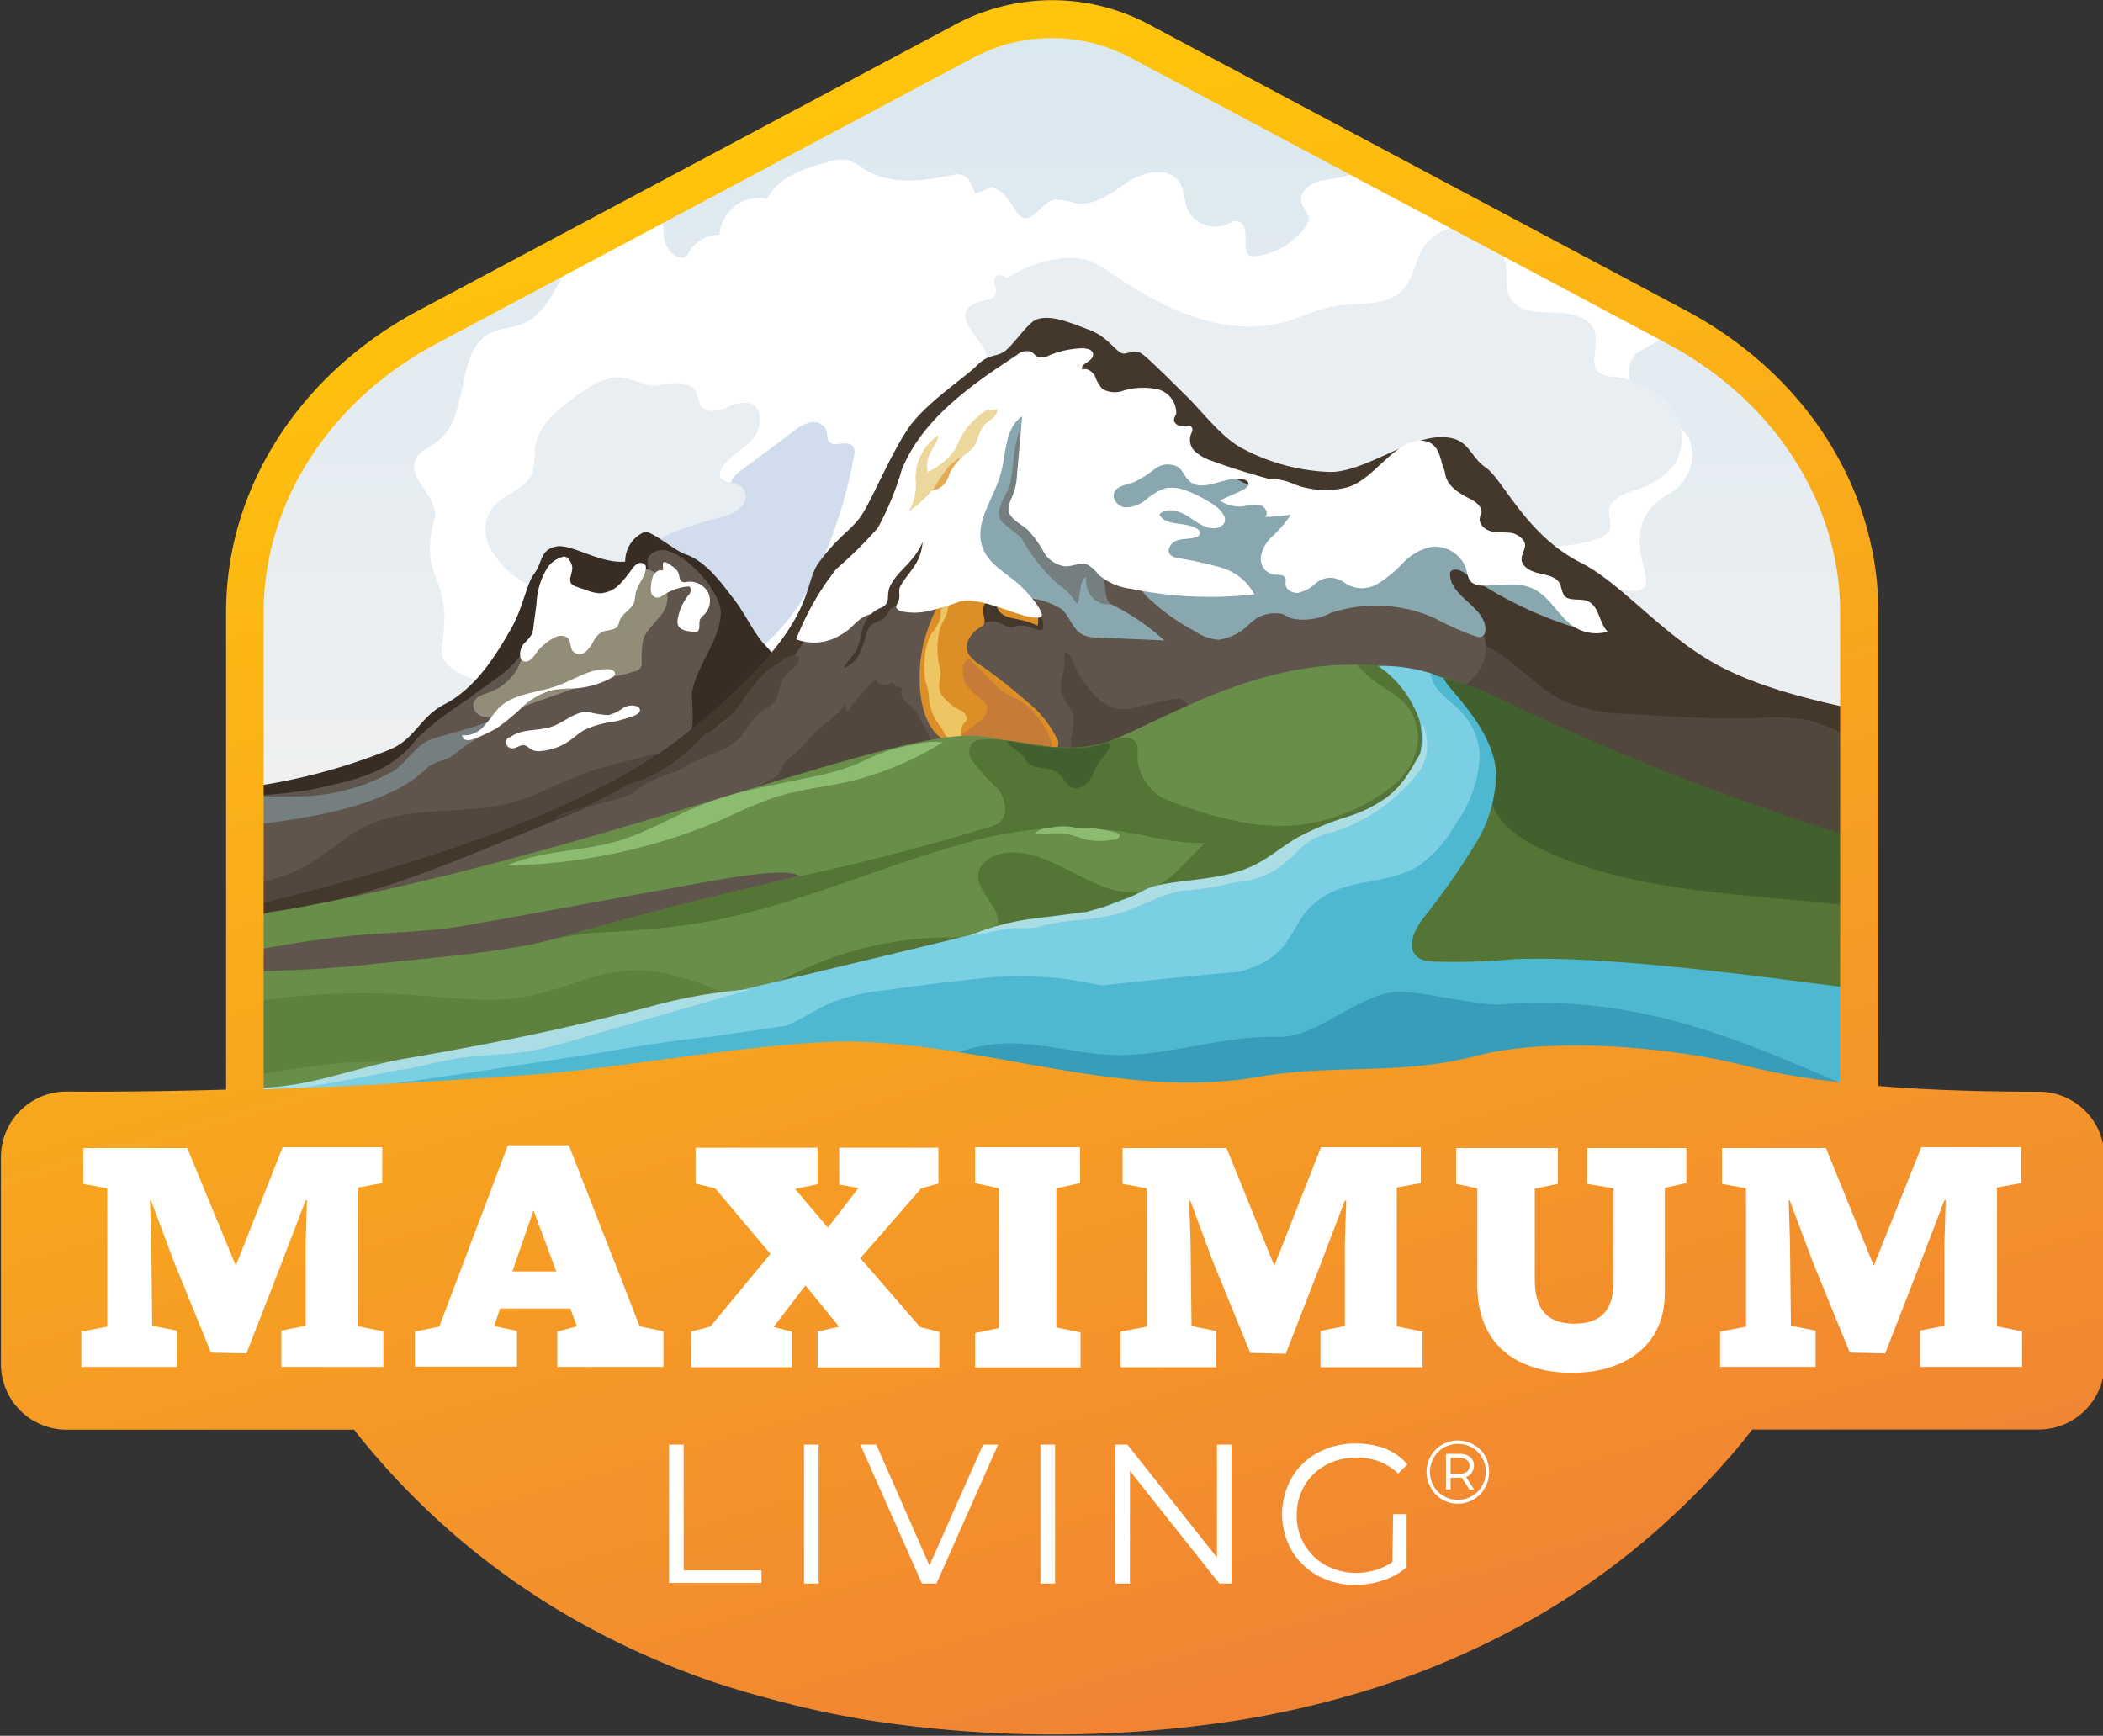 <svg id="Layer_1" data-name="Layer 1" xmlns="http://www.w3.org/2000/svg" viewBox="0 0 132.09 109.04"><rect x="0" y="0" width="132.09" height="109.04" fill="#333333" stroke="none"/><defs><linearGradient id="linear-gradient" x1="516.72" y1="19.44" x2="516.72" y2="137.97" gradientUnits="userSpaceOnUse"><stop offset="0" stop-color="#d4e5f0"/><stop offset=".57" stop-color="#f1f1f1"/></linearGradient><linearGradient id="linear-gradient-2" x1="496.58" y1="39.87" x2="533.92" y2="171.13" gradientUnits="userSpaceOnUse"><stop offset="0" stop-color="#ffc40b"/><stop offset="1" stop-color="#ec7040"/></linearGradient><style>.cls-2{fill:#fff}.cls-4{fill:#e8eef1}.cls-6{fill:#60554d}.cls-7{fill:#52473d}.cls-8{fill:#44382d}.cls-9{fill:#767f80}.cls-16{fill:#547535}.cls-19{fill:#aadde4}.cls-20{fill:#41602d}.cls-25{fill:#8bbc71}</style></defs><path d="M516.72 139.38c-22.93 0-35.8-9.82-42.55-18.07-.13-.15-.25-.31-.37-.47l-.1-.12-7.87-19.18V69.8c0-7.34 4.42-14.25 11.53-18l33.78-18a11.9 11.9 0 0111.16 0l33.78 18c7.11 3.8 11.53 10.71 11.53 18v30.45l-7.88 20.48-.08.1-.38.48c-6.76 8.25-19.62 18.07-42.55 18.07z" transform="translate(-450.65 -31.35)" fill="url(#linear-gradient)"/><path class="cls-2" d="M556.74 58.92c-.5-1-1.64-1.42-2.59-2a2.51 2.51 0 01-1.07-2.83c.22-.73 1.32-.94 1.86-1.49s.17-1.11-.24-1.61l-4.81-2.56a8.57 8.57 0 01-2.13-.37 1.71 1.71 0 00.48-.52l-11.87-6.33a5.14 5.14 0 01-.45.75c-.5.57-1.37.57-2.12.7s-1.61.71-1.41 1.43c.1.33.41.59.46.93s-.3.77-.62 1.05a4.38 4.38 0 01-2.85 1.39c-1.09-.05.2-2.44-1.33-2.2a1.94 1.94 0 01-2.81-.75c-.23-.56-.17-1.21-.5-1.71-.65-1-2.25-.69-3.27 0s-2.09 1.52-3.28 1.31a3.93 3.93 0 00-1.29-.22c-.58.11-.92.69-1.4 1-1.13.75-1-1.24-2.54-1.79l-1.05.42-.33-.73a.87.87 0 00-1-.47c-1.94.42-4 .68-5.67-.35a3.58 3.58 0 00-1.09-.58 2.57 2.57 0 00-1.13.13c-1.5.4-3.18.95-3.85 2.32a2.49 2.49 0 00-3 2.26 2.15 2.15 0 00-2 1.26c-.52.57-1.42-.31-1.49-1.08s0-1.75-.7-2.07h-.12l-4.19 2.24a4.8 4.8 0 00-.45.56c-1.13 1.7-1.66 4.09-3.62 4.76-.54.18-1.14.2-1.67.43-2.46 1.06-1.33 5.19-3.43 6.84-.46.37-1.08.6-1.38 1.11-.68 1.2 1.5 2.47 1.15 3.79-1.05 3.95 1.22 3.55.47 7.9-.39 2.28 3.6 2.22 5.53 3.57a9.4 9.4 0 006.68 1.27 39.5 39.5 0 006.7-1.88c7-2.29 14.4-3.39 21.72-4.49 6.19-.92 12.49-1.84 18.69-1 4.76.66 9.94 2.28 14.11 0l-1.26-.66c.38-.94 3 .38 3.43-.53.36-.68-1.78-3.93 1.44-5.74a2.75 2.75 0 001.29-3.46z" transform="translate(-450.65 -31.35)"/><path d="M497.06 61l3.44-2.56a2.59 2.59 0 011.06-.56.89.89 0 011 .5c.08.24 0 .53.18.72.33.37 1-.1 1.42.22.22.18.18.52.11.8a29.8 29.8 0 01-2.65 7.88 13.48 13.48 0 01-5.82 5.85 2.54 2.54 0 01-1.71.33c-1.08-.27-1.43-1.55-2-2.45a11.54 11.54 0 00-2.17-2 3.57 3.57 0 01-1.45-2.47c0-1.65 1.81-2.66 3.37-3.3s2.86-1.27 4.51-2c.31-.11 0-.37.71-.96z" transform="translate(-450.65 -31.35)" fill="#d1dcec"/><path class="cls-4" d="M492 55.56c.89-.22 2.11-.28 2.43.56a4.11 4.11 0 00.21.68c.28.48 1 .42 1.53.21a2.35 2.35 0 011.61-.32c.84.32.73 1.57.14 2.24S496.45 60 496 60.74a.71.71 0 00-.14.46c.09.53.95.4 1.38.73a.87.87 0 010 1.22 2.3 2.3 0 01-1.19.66 26.55 26.55 0 00-3 .94 3.82 3.82 0 00-2.19 2.11c-.14.4-.18.83-.36 1.22a1.07 1.07 0 01-1 .7c-.91-.09-1-1.64-1.93-1.76-.74-.09-1.13.84-1.77 1.22-.81.49-1.86 0-2.63-.56a5.38 5.38 0 01-1.75-1.93 2.4 2.4 0 01.14-2.48c.68-.89 2.09-1.15 2.51-2.18a5.91 5.91 0 00.17-1.52c.19-1.63 1.7-2.75 3.09-3.67a4.79 4.79 0 011.72-.82c1.11-.18 2.19.66 2.95.48zM513.9 48.82a7.89 7.89 0 013.18-1.2 4.27 4.27 0 011.85.07 6.33 6.33 0 011.63.9c3.16 2.15 7 4 10.73 3 1.06-.29 2.05-.8 3.13-1 1.49-.26 3.27.05 4.31-1 .72-.74.79-1.88 1.35-2.73a2.92 2.92 0 013-1.2 2.85 2.85 0 012.16 2.34c.09.7-.09 1.46.27 2.07.5.87 1.73.92 2.75.92s2.28.25 2.56 1.21-.44 2.1.34 2.61a1.9 1.9 0 00.75.2 5.4 5.4 0 013.6 1.78 3.19 3.19 0 01.31 3.75 4.9 4.9 0 01-2.52 1.61c-.7.24-1.55.6-1.6 1.32 0 .42.24.87 0 1.26a1.15 1.15 0 01-.74.49c-3.17 1-6.61.2-9.74-.89s-6.2-2.51-9.51-2.78c-4-.34-7.89 1-11.87 1.34-2.2.2-4.76-.09-6-1.87-1.61-2.35 0-5.89-1.66-8.17-.5-.68-1.29-1.59-.68-2.19s1.53-.26 1.69-.9c.06-.25-.08-.51-.1-.76s.27-.59.81-.18z" transform="translate(-450.65 -31.35)"/><path d="M465.83 88.82a255.93 255.93 0 0038.88-10.17c-1.13-.83-5.35-6.12-6-6.77s-1.27-2-1.94-2.86-1.73-2.41-3.07-2.85c-.68-.23-2.13-1.5-2.57-1.4a2 2 0 00-1.21 1.86c-1.64.14-3.4-1.17-4.38-.94s-.81 1-1.33 1.69-.68 2.12-1.49 3.52-2.1 3.64-4.15 4.69c-1.59.82-1.84 2.23-3.52 2.88a36.85 36.85 0 01-9.2 2.38z" transform="translate(-450.65 -31.35)" fill="#382d24"/><path class="cls-6" d="M465.83 81.36v7c7.55-1 15.1-4 22.17-6.84 5.91-2.36 6.36-2.5 6.1-6.57.24-1.77 1.88-3.46 1.82-5.24-.18-1.57-2.69-4.08-3.91-3.78s-.4 1.42-.58 1.69c-1.52 1.89-5.32 2.16-5.14-.58-1.29 0-1.43.74-1.86 2.74-.73 3.45-2.22 3.78-4.36 5.47a23.06 23.06 0 00-3.16 2.41c-1.69 2.23-3.75 2.65-6.68 3.28a30.11 30.11 0 01-4.4.42z" transform="translate(-450.65 -31.35)"/><path class="cls-7" d="M469.57 85.9a12 12 0 01-3.74 1.1v4.16c1.75-.47 3.45-1.1 5.2-1.59 3.75-1 7.67-1.35 11.51-2s7.74-1.68 10.87-4a2.39 2.39 0 00.69-.69c.25-.46 3.18-3.25 3-3.72-.87-1.88-6.48-.13-8.53.38s-3.85 1.71-5.88 2.25c-3 .78-6.29.14-9.05 1.45-1.48.76-2.64 1.92-4.07 2.66z" transform="translate(-450.65 -31.35)"/><path class="cls-8" d="M465.83 89.62c15.94.09 67.84.43 101.78.86V76c-3.1-.65-7-1.55-9.8-3.29-3.12-1.92-5.45-4.78-7.85-6-3.47-1.75-4.9-5.25-6-6s-1-2-3-1.89-4.68 2.18-6.75 2.18a12.66 12.66 0 01-5.53-1.48c-1.32-.7-2.47-2.27-3.5-3.28s-2.46-2.45-2.83-2.68-.63-.06-1.08 0-.93-1-2.16-1.47-2.46-1-3.36-.67c-.55.21-1.46 1.62-2 2s-1 .14-1.74.89-3.22 2.36-4.29 3.92-2.16 4.17-2.83 5.29-1.52 1.4-2.81 3.17c-1.15 1.58.18 3.89-8.39 10.77-6.83 5.49-19.93 9-27.83 10.94z" transform="translate(-450.65 -31.35)"/><path class="cls-9" d="M465.83 83.28c3.2-.45 6.45-.79 9.34-2.15a7.67 7.67 0 002.19-1.43c.67-.65 1.17-.43 1.88-1 1.88-1.57 2.88-1.2 3.86-3.26-1.18 1.37-2.53 1.47-5.27 2.32-1.05.32-1.6 1.49-2.53 2.06a12.49 12.49 0 01-5.37 1.54 35.81 35.81 0 01-4.1-.07z" transform="translate(-450.65 -31.35)"/><path d="M485.12 68.43v1.07a3 3 0 01-.56 1.72c-.28.39-.64.71-.9 1.11s-.32.64-.49 1a3.43 3.43 0 01-1.78 1.51c-.4.14-.9.28-1 .69s.26.77.66.85a2.32 2.32 0 001.21-.2l5.26-1.87a10.22 10.22 0 011.33-.41 9.35 9.35 0 001.81-.43.59.59 0 00.2-.15.54.54 0 00.1-.33 6.51 6.51 0 01.07-1.4c.24-.81 1.1-1.31 1.43-2.09a1.86 1.86 0 00-.92-2.31.65.65 0 00-.47-.07c-.24.07-.35.32-.48.53a3.4 3.4 0 01-2.09 1.13 2.59 2.59 0 01-1.48.09 2 2 0 01-.91-.71 3.92 3.92 0 00-.39-.5c-.16-.13-.33 0-.41.15a1.46 1.46 0 00-.19.62z" transform="translate(-450.65 -31.35)" fill="#928d79"/><path class="cls-2" d="M486.07 66.31a1.75 1.75 0 00-1 .65 4.59 4.59 0 00-.72 2.3l-.2 1.5a1.26 1.26 0 01-.12.48 4.44 4.44 0 01-.5.57 1.07 1.07 0 00-.2.79.54.54 0 00.09.22.41.41 0 00.51 0 1.45 1.45 0 00.37-.41 3.25 3.25 0 011.17-1 .76.76 0 01.82 0c.25.22.14.66.38.89a.6.6 0 00.76 0 2.23 2.23 0 00.49-.65 1.33 1.33 0 01.55-.6c.34-.15.85-.08 1-.41a1.31 1.31 0 00.09-.28c.16-.48.77-.72.93-1.2a4.17 4.17 0 00.08-.51c.1-.55.57-1 .64-1.55a.44.44 0 000-.2.37.37 0 00-.47-.16 1.06 1.06 0 00-.4.36 7.15 7.15 0 01-.82 1 1.85 1.85 0 01-1.17.52 2.62 2.62 0 01-.87-.2l-.59-.2a.87.87 0 01-.35-.2c-.22-.29.1-.7.05-1.07-.04-.23-.24-.64-.52-.64zM479.67 77.54a1.64 1.64 0 001.4-.6c.36-.39.63-.85 1-1.2.93-.83 2.31-.87 3.5-1.28s2.11-1.13 3.27-1.07c.21 0 .47.11.44.31a.38.38 0 01-.24.24 5.67 5.67 0 01-2.35.66 8.61 8.61 0 00-1.24.08 4.3 4.3 0 00-1.9 1 14 14 0 01-1.68 1.4 8.56 8.56 0 01-1.44.67.77.77 0 01-.55.07c-.15-.02-.22-.31-.21-.28zM482.69 77.67c.69-.56 1.73-.38 2.58-.66s1.49-1 2.35-.93a5.91 5.91 0 001.24.19 2.52 2.52 0 00.88-.41 1 1 0 01.93-.13.29.29 0 01.16.15c.08.2-.17.37-.37.44a9.21 9.21 0 01-1.24.36 6.19 6.19 0 00-1.87.53c-.34.19-.62.46-.94.68a3.69 3.69 0 01-1.81.64 1 1 0 01-.5-.06c-.2-.09-.34-.29-.56-.31s-.46.2-.7.2a.39.39 0 01-.4-.33c-.03-.18.1-.38.25-.36z" transform="translate(-450.65 -31.35)"/><path class="cls-7" d="M567.61 86.55v-8.36a10.87 10.87 0 00-3.37-1.6 12.7 12.7 0 00-3.26-.13c-2.65.08-5.29-.09-7.93-.26a11.22 11.22 0 01-4.12-.79 9.26 9.26 0 01-2-1.34c-.62-.51-1.22-1-1.88-1.52a6.83 6.83 0 00-1-.59 3.13 3.13 0 00-1.07-.35c-.37 0-.53.47-.66.74a5.76 5.76 0 00-.42 1.23 3.46 3.46 0 00.26 2.41 1.78 1.78 0 00.17.27 4.93 4.93 0 001.36 1.21c5.18 3.51 11.55 4.78 17.51 6.78 2.15.75 4.27 1.54 6.41 2.3z" transform="translate(-450.65 -31.35)"/><path class="cls-6" d="M514.29 68.55c.48.47.9.46 1.38.93.13.14.74 1 .42 1.47-.43 0-1.07-.48-1.67-.24s-1-.54-1.79-.27-1.67 1-1.58 1.89a2.2 2.2 0 00.53 1.08c.84 1 2 1.84 2.83 2.87a12 12 0 002 2.39 4.62 4.62 0 003.57.57 13.89 13.89 0 003.42-1.39l4.14-2.16a11.76 11.76 0 013.58-1.38 9.35 9.35 0 012.89.13c1.32.24 2.62.59 3.94.78a8.14 8.14 0 003.15-.08 4 4 0 002.51-1.76 2.59 2.59 0 00-.16-2.91 8.69 8.69 0 00-1.6-1.2 1.89 1.89 0 01-.94-1.64c.06-.39.32-.82.1-1.16a1 1 0 00-.71-.35 11.37 11.37 0 00-2.67-.14 40.89 40.89 0 00-4.13.69c-4.33.78-8.78.54-13.18.35-2-.09-5.14 0-6.87 1a6.53 6.53 0 01.84.53z" transform="translate(-450.65 -31.35)"/><path class="cls-7" d="M518.06 76.34a3 3 0 01-.11 1.22 1.21 1.21 0 00.27 1.15 1.28 1.28 0 001 .16 13.77 13.77 0 004.78-1.62 2.61 2.61 0 001.11-.88.78.78 0 000-.91c-.25-.28-.69-.22-1.05-.14l-2.09.46a3.45 3.45 0 01-1.06.11 2.61 2.61 0 01-1.46-.83 6.41 6.41 0 01-1.45-2.24.91.91 0 00-.22-.38.27.27 0 00-.17-.1c-.12 0-.1.06-.1.16 0 .4 0 .81-.1 1.2a4.39 4.39 0 00-.12.71 1.86 1.86 0 00.24.92c.1.17.21.33.32.49a1.25 1.25 0 01.21.52z" transform="translate(-450.65 -31.35)"/><path d="M513.69 59.62c-.49 1.85-3.7 4.78-1 7.8a5 5 0 002.51 1.5 4.59 4.59 0 012.16.72c.5.47.67 1.26 1.29 1.58a2.22 2.22 0 001 .18l4.13.18a14.18 14.18 0 00-3.14-2.17c-.58-.29-1.27-.69-1.23-1.33s1-1 1.65-.71a5 5 0 011.55 1.38A13.2 13.2 0 00525.7 71a3 3 0 001.5.54 3.4 3.4 0 001.94-1 2.25 2.25 0 012.05-.62c.19.07.36.19.54.27a3.66 3.66 0 002.51-.34 9.1 9.1 0 016.44.29 18.61 18.61 0 002.67 1.19.53.53 0 00.39 0 .47.47 0 00.21-.45c0-1.35-2.07-2-2.21-3.31a.49.49 0 010-.27c.17-.31.65-.14.94.07a24.49 24.49 0 007.41 3.55c.44.13.51.12.57-.33 0-.15-.23-.49-.3-.62-.4-.66-.94-.58-1.61-1-1.69-1-2.69-2.42-4.17-3.7a8.49 8.49 0 00-2-1.41 8 8 0 00-3.85-.3c-3 .25-6.24.31-8.8-1.26a23.62 23.62 0 00-4.5-2 26.77 26.77 0 01-3-1.72c-.45-.24-.84-.57-1.3-.79a5.78 5.78 0 00-2.33-.43l-3.71-.15a1.5 1.5 0 00-.73.11 8.37 8.37 0 00-.67 2.3z" transform="translate(-450.65 -31.35)" fill="#88a7af"/><path class="cls-9" d="M514.38 59.63c-.11.7-.13 1.42-.29 2.12s-.88 1.35-.64 2.16c.1.33 1.16 1 1.36 1.24a11 11 0 002.32 2.92 4.42 4.42 0 01.67.56c.16.18.28.38.43.57.31.41.12-1.62.69-1.57-.11-.25-.27 1.74 1.53 1.7-.43-.36-.33-1-.44-1.38a2.54 2.54 0 010-.78 6.12 6.12 0 00-.21-1.8 12 12 0 00-1.09-2.37l-1.37-2.54a11.48 11.48 0 00-.81-1.35 10.29 10.29 0 00-.74-.87 4.15 4.15 0 00-.45-.49c-.16-.13-.3.07-.38.19a3.8 3.8 0 00-.45 1.06 4.53 4.53 0 00-.13.63z" transform="translate(-450.65 -31.35)"/><path class="cls-2" d="M491.69 67.49a1.81 1.81 0 00-.14.6 1.33 1.33 0 000 .49.43.43 0 00.36.31.51.51 0 00.29-.08 3.5 3.5 0 011.58-.61.32.32 0 01.16 0 .26.26 0 01.1.3.91.91 0 01-.19.29 3.33 3.33 0 00-.63 1.44.83.83 0 000 .35c.11.35.57.43.94.45a.59.59 0 00.27 0c.25-.14.08-.53.2-.79a1.1 1.1 0 01.25-.28 1.22 1.22 0 00.24-1.4 1.29 1.29 0 00-1.29-.66.61.61 0 01-.33 0c-.15-.07-.17-.27-.2-.43-.06-.32-.35-.5-.62-.68-.69-.47-.21.47-.46.39s-.48.22-.53.31z" transform="translate(-450.65 -31.35)"/><path class="cls-6" d="M467.44 88.64c5.23-.51 10.18-2.52 15-4.5l6.87-2.8c1.21-.5 2.43-1 3.61-1.58 1.86-.93 1.57-1.84 3.2-3.12a19.15 19.15 0 002.7-2.28 22.76 22.76 0 001.79-1.89c.73-1.21 2.26-3 3.68-3.27.94-.22 3.81-1.77 4.88-.07a7.19 7.19 0 011 2.45c-.06.51.33 6 0 6.4-2 2.56-1.95 1-4.39 2.09-.52.23-4.81 1.09-5.21 1.49a2.82 2.82 0 01-1.56.6c-9.78 1.72-18.68 7.81-28.6 7.58-1.29-.03-2.78-.26-2.97-1.1z" transform="translate(-450.65 -31.35)"/><path class="cls-7" d="M499.17 80.27a1.27 1.27 0 00.47-.42 2.48 2.48 0 00.17-.37c.21-.43.68-.67 1-1s.64-.74 1-1.08c.63-.64 1.54-1.06 1.92-1.88l.13.55a19.74 19.74 0 011.69-2 .4.4 0 00.16-.32.43.43 0 00.28.59 1.06 1.06 0 00.73-.13.69.69 0 00.61.33.76.76 0 00.12.83 3.22 3.22 0 00.41.32 2.57 2.57 0 01.6.85l.67 1.3a.35.35 0 01.05.2.29.29 0 01-.13.16 10 10 0 01-4.36 1.44 35.16 35.16 0 00-6.26 1.94A5.12 5.12 0 01497 82a14.81 14.81 0 01-1.88-.21 1.23 1.23 0 00-.47 0 .69.69 0 00.32 0 4 4 0 00.48-.09c.32-.06.63-.14.94-.23a11.12 11.12 0 001.79-.71 9 9 0 00.99-.49z" transform="translate(-450.65 -31.35)"/><path class="cls-8" d="M506.16 69.25c-.12.32-.5.44-.77.65a2.08 2.08 0 00-.61 1.15 4.22 4.22 0 01-.4 1.26 11.85 11.85 0 00-.75 1 1.63 1.63 0 001-.89 8.2 8.2 0 00.45-1.29 1.19 1.19 0 01.24-.46c.23-.25.62-.27.86-.5s.26-.44.46-.59a1.06 1.06 0 00.21-.16c.07-.08.39-.32.4-.43s-.06-.56 0-.81c0 0-.21.12-.22.09s-.26-.08-.36-.06a1.13 1.13 0 00-.28.12c-.16.1-.16.28-.15.46a1.2 1.2 0 01-.08.46z" transform="translate(-450.65 -31.35)"/><path d="M512.33 70.69c-.7.38-1.23 1.15-.81 1.8a2.48 2.48 0 00.74.66 30.61 30.61 0 012.84 2.23 6.81 6.81 0 012 2.5.42.42 0 010 .31c0 .09-.17.12-.27.15-2.37.58-3.24-.64-5.46-.3-2.84.44-3.33-3.51-2.74-6.14.31-1.38 2.06-6.76 5.4-3.42a10.66 10.66 0 001.34.82 1.28 1.28 0 01.44 1.36c-1.37-.71-2.43-.14-2.67-1.64-1.42.2-.26 1.37-.81 1.67z" transform="translate(-450.65 -31.35)" fill="#dc8e27"/><path d="M509.74 69.72c0 .19 0 .39-.07.59a3.51 3.51 0 01-.55.9 3.83 3.83 0 00-.39 1.71 3.47 3.47 0 000 .91c0 .3.16.58.21.88s.05.45.08.68a3.17 3.17 0 00.6 1.47c.08.12.18.23.25.36s.1.22.17.32a1.38 1.38 0 001.09.44.14.14 0 000-.18c0-.06-.08-.11-.11-.17a.44.44 0 010-.23.9.9 0 01.12-.54c.07-.11.19-.18.24-.31s-.14-.42-.34-.55a3.09 3.09 0 01-1.25-1 1.24 1.24 0 01-.15-.68c0-.2.08-.39.09-.59a2.59 2.59 0 00-.1-.62 5.14 5.14 0 010-2 2 2 0 01.14-.48c.07-.17.18-.33.26-.5a3 3 0 00.21-.84c0-.05 0-.25-.1-.2s-.13.17-.19.24a.88.88 0 00-.21.39z" transform="translate(-450.65 -31.35)" fill="#edc562"/><path d="M511.27 74.24c.39.72 1.38 1.15 1.39 1.56 0 1.09-2 1.42-2 2.52l1.47.05h.66c.22 0 .6.15.9.22a5 5 0 002.56-.07.6.6 0 00.46-.33.64.64 0 00-.1-.44 5.31 5.31 0 00-1.87-2.38c-.28-.16-.6-.28-.89-.45a4.71 4.71 0 01-.91-.76l-1-1-.25-.24c-.06-.06-.15-.2-.24-.16a1 1 0 00-.31.43 2 2 0 00.13 1.05z" transform="translate(-450.65 -31.35)" fill="#c67b38"/><path d="M541.52 106.58c6.38 0 15-.17 23.84-.49l2.25-5.84V84.64c-1.16-.33-2.35-.65-3.59-.94-7.6-1.82-22-10.63-28.42-10.6-8 0-14.25 5.27-17.45 5.38s-4.11-.91-6.71-.91c-6.07 0-26 8.39-45.61 11.39v12.58l2.11 5.14c29.6.02 63.46-.1 73.58-.1z" transform="translate(-450.65 -31.35)" fill="#688e4a"/><path class="cls-16" d="M483.75 90.76c2.31-1.85 5.45-2.29 8.4-2.75a147.4 147.4 0 0020.58-4.69 1.94 1.94 0 00.66-.28c.64-.49.42-1.52-.08-2.15a11.79 11.79 0 01-1.61-1.79.93.93 0 010-1.07 1 1 0 01.62-.22c1.55-.14 3.73.5 5.28.5a8.79 8.79 0 003.05-.5c.56-.22 1.46-.26 1.46.67a3.12 3.12 0 001.57 3 24.13 24.13 0 006.57 1.77c-1.82 1.41-5 1.17-7.25.69a24 24 0 00-5.85-.59 25.86 25.86 0 00-6 1c-5.71 1.6-11.16 4.16-17 5.05-1.66.26-3.34.37-5 .49a20.9 20.9 0 00-5.4.87z" transform="translate(-450.65 -31.35)"/><path class="cls-16" d="M567.61 84.19c-10.82-3-15.71-5.63-23-9a20.57 20.57 0 00-8.76-2.11c1.63 1.86 3 1.72 3.66 3.49s-.34 3.54-2 4.61a11.5 11.5 0 01-6.74 2.06 8.66 8.66 0 00-2.74.08c-2.17.62-3.17 3.29-5.32 3.93-3 .89-5.73-2.62-8.83-2.33-.82.08-1.71.56-1.78 1.36-.12 1.22 1.7 2.26 1.12 3.35-.34.65-1.27.67-2 .63a22 22 0 00-14.44 4.62c2.61.85 5.39-.32 7.91-1.39 8.19-3.5 17.14-6.21 26-4.9 1.38.2 3 .69 3.42 2 .39 1.14-.12 2.81 1 3.3.36.16 1.3 1.43 1.69 1.39 10.36-1.25 20.58-.1 30.84 1.19z" transform="translate(-450.65 -31.35)"/><path d="M465.83 99.11a49.82 49.82 0 016.51-1 73.48 73.48 0 019.5.25 104.9 104.9 0 0022.88-1.26c.64-.1 1.48-.56 1.19-1.13a1 1 0 00-.46-.37c-1.62-.78-3.54-.53-5.33-.77-3.38-.45-6.42-2.67-9.83-2.52-2.24.09-4.29 1.2-6.49 1.62-2.38.46-4.84.09-7.26-.08a44.69 44.69 0 00-10.71.55z" transform="translate(-450.65 -31.35)" fill="#5f813f"/><path d="M537.58 104.76c4.88-1.05 9.69-2.82 14.68-2.69 1.21 0 2.77 0 3.14-1.19a2.13 2.13 0 00-.59-1.95c-1.68-2-4.6-2.53-7.22-2.35s-5.22.9-7.84.76a6.11 6.11 0 01-3.08-.87 4.27 4.27 0 01-.61-6.3 13.93 13.93 0 013.35-2 10 10 0 005-7.67 5.07 5.07 0 00-.19-2.12 5.91 5.91 0 00-1.4-2.1 24.71 24.71 0 01-2.16-2.59 10.46 10.46 0 00-3.45-.51 6.89 6.89 0 012.58 3.36 4.59 4.59 0 01-.09 2.67 6.53 6.53 0 01-1.1 1.67c-1 1.29-2.64 1.48-4.15 2.17-1.76.8-3.17 2.38-4.93 3.18-1.5.68-3.25.33-4.89.57a29.67 29.67 0 00-4.92 1.66c-2.47.81-5.13.9-7.66 1.52-28.41 6.92-39.72 9.2-46.26 10.08v1.52A42.65 42.65 0 01472 103a11.84 11.84 0 005.45 2.36c7.57 1.59 15.4.65 23.14.5 12.41-.26 24.91 1.51 36.99-1.1z" transform="translate(-450.65 -31.35)" fill="#7acfe3"/><path class="cls-19" d="M479.42 97.83c1.44-.22 2.92-.2 4.37-.43a27.78 27.78 0 003-.73l11-3.17a31.41 31.41 0 00-6.5 1.14l-2.73.68c-4 1-8.39 1.83-12.4 2.52-3.09.53-5.46 1.61-8.6 1.82-.41 0-1 .16-1.65.28v.29c1.19-.12 2.46-.25 3.13-.4 1.41-.31 1.92-.36 3.51-.65 1.32-.24 2.44-.5 3.77-.71.99-.18 2.03-.47 3.1-.64z" transform="translate(-450.65 -31.35)"/><path class="cls-20" d="M567.61 84.11l-1.2-.35a159.08 159.08 0 01-21.63-8.56 15.35 15.35 0 00-4.22-1.38c.7.55.65.89 1.34 1.57a12.69 12.69 0 011.54 1.48 4.12 4.12 0 01.85 2.12 23.51 23.51 0 000 2.52c.3 1.53 1.79 2.53 3.23 3.21 6.16 2.89 13.24 2.72 20.06 3.63z" transform="translate(-450.65 -31.35)"/><path class="cls-6" d="M465.92 91.14h-.09v1.26c2.64-.07 5.31-.16 8.07-.47 3.34-.38 8.59-.73 11.81-1.67 4.54-1.33 10.3-2.79 15.14-3.87-.59-.57-4.53.12-5.35.27-5.14.92-10.47 1.93-15.61 2.83-2.36.42-4.77.41-7.15.64s-4.55.64-6.82 1.01z" transform="translate(-450.65 -31.35)"/><path class="cls-2" d="M550.33 69.1c-.48-.18-1.16.05-1.46-.37a3.63 3.63 0 01-.21-.66c-.21-.47-.81-.59-1.32-.7s-1.12-.4-1.12-.91c0-.3.23-.58.22-.89s-.46-.68-.87-.74-.84 0-1.25-.1-.8-.45-.72-.85c0-.12.09-.23.11-.35 0-.39-.38-.67-.74-.85-.66-.33-1.37-.77-1.53-1.47a2.21 2.21 0 00-.14-.52c-.17-.32-.19-1.49-1.19-1.64-1.8-.26-3.14 2.51-4.91 2.93a5.48 5.48 0 01-3.23-.2 4.22 4.22 0 00-1-.31 1.12 1.12 0 00-.48 0c-1.26-.34-2.5-.72-3.73-1.17a2.89 2.89 0 01-1-.55 1 1 0 01-.33-1.06c.06-.15.16-.31.1-.45-.14-.32-.72 0-1-.25s-.08-.43 0-.65a1.54 1.54 0 00-1.19-1.54 4.4 4.4 0 00-2.13.09 1.55 1.55 0 01-1.32-.11 2.5 2.5 0 01-.47-.81c-.16-.28-.49-.53-.78-.4-.21-.33.58-.48.66-.87s-.4-.48-.74-.47a5.87 5.87 0 00-2 .44 1 1 0 01-.71.11c-.18-.08-.28-.26-.45-.34a.94.94 0 00-.89.22c-2.9 1.9-5.91 4-7.22 7.19a17.93 17.93 0 01-1.51 3.67 26.3 26.3 0 01-2.6 2.57 17.05 17.05 0 00-2.52 4.42 3.13 3.13 0 002.78-.27c.83-.42 1-1.08 1.93-1.32a1.63 1.63 0 01.65-.4.65.65 0 00.4-.59 3.43 3.43 0 01.06-.56 1.73 1.73 0 01.18-.39c.47-.83 1.46-1.4 1.94-2.59a3.08 3.08 0 01-.63 1.68c-.27.4-.46.58-.75 1.07-.19.31 0 .57-.12.93a1.88 1.88 0 00-.16.39c0 .16.2.27.37.3a4 4 0 001.55 0 17.64 17.64 0 002.08-.62c1.17-.34 3.37.82 4.57 1 .2 0 .43.06.56-.08s-.35-1-1.42-2c-.87-.77-1.93-1.28-2.3-2.36-.53-1.54.75-3.06 1.17-4.64.34-1.25.24-2.82 1.33-3.55l-.32 3.65a4.25 4.25 0 01-.2 1.12c-.14.41-.42.82-.31 1.24s.74.75 1.17 1.1a6.66 6.66 0 011 1.38 1.83 1.83 0 001.38.93c.46 0 .93-.27 1.36-.12a2.31 2.31 0 01.72.64 3.77 3.77 0 002 .88 24.83 24.83 0 007.79.36 3.46 3.46 0 00-2.11-1.69 25 25 0 00-2.73-.6.82.82 0 01-.45-.21c-.26-.29.05-.76.43-.89s.8-.07 1.17-.2c.14 0 .29-.16.28-.3a.34.34 0 00-.17-.22c-.73-.49-2-.14-2.39-.91.46-.5 1.31-.21 1.88.17s1.22.87 1.87.63a.63.63 0 00.32-.26c.18-.34-.14-.72-.45-1a7.93 7.93 0 00-1.83-1 2.46 2.46 0 00-1.41-.19 3.57 3.57 0 00-1.2.7 2.05 2.05 0 01-1.28.5c-.47 0-.91-.52-.73-.94s.79-.48 1.24-.64a7 7 0 001.29-.82 1.35 1.35 0 011.45-.15c.32.22.45.65.75.91.89.78 2.31-.44 3.45-.09a.39.39 0 01.21.14c.13.2-.13.42-.35.52l-1.42.64a2.29 2.29 0 001.55.36 2.34 2.34 0 011-.07c.32.1.54.53.3.74a9.85 9.85 0 001.62-.14 8.22 8.22 0 01-1.11 1.32 2.2 2.2 0 00-.77 1.32 1 1 0 00.82 1.13c.28 0 .69 0 .73.26a1 1 0 010 .24c-.07.39.4.69.8.64a2.5 2.5 0 001.05-.56 1.45 1.45 0 011.1-.38 1.88 1.88 0 01.84.37 1.93 1.93 0 002 0 7.92 7.92 0 001.59-1.31 3.42 3.42 0 011.76-1 2.07 2.07 0 012.17 1.29c.12.37.14.83.48 1a1.16 1.16 0 00.58.14c1.06 0 2.19-.26 3.15.18 1.13.51 1.64 1.85 2.71 2.47a2.57 2.57 0 002 .24c-.55-.53-.52-1.64-1.3-1.93z" transform="translate(-450.65 -31.35)"/><path d="M510.9 60.24a3.74 3.74 0 00-.62.87c0 .12-.08.24-.13.36a1.26 1.26 0 01-1.12.71.26.26 0 010-.32 1.16 1.16 0 01.26-.23c.4-.34.52-.91.92-1.25.13-.11.28-.2.42-.3a3.08 3.08 0 00.68-.62 5.63 5.63 0 00.53-.75 1.64 1.64 0 00.14-.22.59.59 0 00.12-.2c-.13.27-.25.54-.39.8a8.9 8.9 0 01-.49.76c-.1.15-.22.27-.32.39z" transform="translate(-450.65 -31.35)" fill="#e4ab56"/><path d="M510.6 59.63a4.33 4.33 0 01-1.67 1.37c-.28-1.07.6-1.62.66-2.31a3.22 3.22 0 00-1.43 2.82 3.19 3.19 0 01-.45 2 8.71 8.71 0 001.62-1.51 11.39 11.39 0 01.91-1.35c.51-.51 1.3-.76 1.66-1.38.22-.38.25-.86.54-1.18s.51-.37.7-.61c.05-.07.2-.3.12-.38s-.23 0-.29 0a.9.9 0 00-.23 0 1.2 1.2 0 00-.61.38 4.4 4.4 0 00-.82.85c-.31.41-.46.87-.71 1.3z" transform="translate(-450.65 -31.35)" fill="#ecd89c"/><path d="M545.65 91.61a40.17 40.17 0 01-5.3.13c-1.4-.24-1.23-1.53-.25-2.78a43.19 43.19 0 003.09-4.39 8.55 8.55 0 001.43-4.73c-.16-2-1.58-3.77-2.93-5.33a5.14 5.14 0 01-.4-.59c-.16 0-.37-.13-.77-.24a1.12 1.12 0 00.1.41 2.23 2.23 0 00.46.71c.41.45.9.81 1.32 1.24a4.28 4.28 0 011.19 2.74 7.76 7.76 0 01-1.52 4.34 7.74 7.74 0 01-2.32 2.63c-1.72 1.07-4 .82-5.75 1.79a4.86 4.86 0 00-1.7 1.61 17.17 17.17 0 01-1 1.61 4.58 4.58 0 01-1.69 1.24 8.45 8.45 0 01-1.06.39c-2.84.25-5.77.54-8.73.87a22.56 22.56 0 00-6.85-.52q-3.39.34-6.76.82a12.84 12.84 0 00-3.36.78c-1 .42-1.89 1.09-2.9 1.47h-.08l-4.65.68c-2.33.22-4.64.61-6.94 1l-6 .92c-4.05.63-8 1.17-11.76 1.64h-.15c-.22 0-.66-.06-.84.12l-3.74.44v.86l2.34 5.69c29.9-.11 69-.68 97.21-1.2l2.23-5.78v-6.67c-6.98-.91-16.19-2.16-21.92-1.9z" transform="translate(-450.65 -31.35)" fill="#4eb8d1"/><path d="M498.53 99.15a46.12 46.12 0 014.83-.73 46.3 46.3 0 005-.3c1.57-.29 3.05-1 4.63-1.16 2.49-.31 5 .56 7.48.66 3.5.13 6.92-1.24 10.42-1.13 2.47.08 4.9-2.58 7.35-2.82 1.4-.15 5.31.89 6.71.78 9.76-.76 16.82 3.19 23 5.61.45.17-9.57-.14-10 .16-4.26 3.5-16.12-.26-21.46 1.27-1.94.56-3.81 1.36-5.78 1.8a31 31 0 01-8 .4 58 58 0 01-8.63-.86c-2.79-.55-5.5-1.47-8.32-1.82a50.43 50.43 0 00-10.05.2 131 131 0 01-16.22.19 6.15 6.15 0 01-2.21-.42c-.59-.26.05-.67.39-.79a2.2 2.2 0 01.92-.07q.64.06 1.29.09c.86.06 1.72.1 2.59.12h5.15c1.72 0 3.42-.18 5.13-.36s3.42-.4 5.12-.69z" transform="translate(-450.65 -31.35)" fill="#379db9"/><path class="cls-20" d="M514.64 78.59a1.8 1.8 0 01.29.26c.09.11.14.24.22.35.4.52 1.28.28 1.83.64s.6.87 1.09 1a1 1 0 001-.46c.22-.31.33-.67.52-1s.47-.61.68-.93c.07-.11.13-.25.06-.35s-.31-.08-.48 0a4.6 4.6 0 01-1.57.24 16.57 16.57 0 01-2.23-.1c-.38 0-.75-.1-1.12-.16l-.55-.11-.27-.06h-.18c-.05 0 .14.26.23.33z" transform="translate(-450.65 -31.35)"/><path class="cls-25" d="M518 83.83c.3.07.59.2.89.27a4.63 4.63 0 001.66 0 .57.57 0 00.32-.09.21.21 0 00.07-.29 6.73 6.73 0 00-2.29-.34c-.36 0-.72-.11-1.08-.12a4.74 4.74 0 00-1 .09 2.9 2.9 0 00-.6.12.85.85 0 00-.29.24 4.52 4.52 0 00.9 0 6.76 6.76 0 01.9 0 2.72 2.72 0 01.52.12zM494.91 81.83c-1.86.72-3.57 1.8-5.49 2.36-2.27.66-4.76.58-6.92 1.53a35.81 35.81 0 0013.76-3 30.74 30.74 0 012.9-1.23c1.51-.5 3.1-.69 4.65-1a20.38 20.38 0 006.11-2.54 1.05 1.05 0 01-.4 0h-.43l-.83.13c-.56.1-1.11.22-1.66.37a14.57 14.57 0 00-2 .84 15.22 15.22 0 01-2.94.86c-1.06.24-2.13.43-3.19.67a23.58 23.58 0 00-3.56 1.01z" transform="translate(-450.65 -31.35)"/><path class="cls-19" d="M537.82 81.39a8.47 8.47 0 01-2.59 1.28 17.62 17.62 0 00-3.15 1.33c-.9.53-1.69 1.22-2.62 1.68-1.75.88-3.8.86-5.74 1.21-1.7.3-1.14.77-4.86 1.75l-3.09.39a15.4 15.4 0 00-4.24 1.1c1.07-.15 1.49-.28 2.16-.41s1.6 0 2.15-.13c1.6-.51 3.36-.37 5-.83 1.36-.38 2.58-1.17 4-1.45a17.86 17.86 0 002.75-.39c.37-.14 1.2-.18 1.58-.29a5.23 5.23 0 001.88-.83 9.61 9.61 0 001.06-.94 4.23 4.23 0 012.25-1.23 11.13 11.13 0 005.43-3.82 2.76 2.76 0 00.47-2 3 3 0 00-.35-1.19 3.93 3.93 0 01.06 1.82 2.52 2.52 0 01-.33.6 10.93 10.93 0 01-.72 1.18 5.81 5.81 0 01-1.1 1.17z" transform="translate(-450.65 -31.35)"/><path class="cls-7" d="M500.14 72.84a1.76 1.76 0 00-.8.29c-1.53.91-2.12 2.92-3.61 3.88-.25.16-.51.29-.75.45a5.13 5.13 0 00-.6.54 9.88 9.88 0 01-3 2.17c-.47.2-1 .34-1.43.54a29.93 29.93 0 01-2.88 1.46 3.62 3.62 0 00-1.63.65 26.46 26.46 0 013.22-1.08 6.59 6.59 0 001.58-.49c.47-.24.85-.62 1.32-.86a15.63 15.63 0 011.49-.55c.4-.17.76-.41 1.15-.61 1-.5 2.17-.73 2.93-1.55.46-.49.72-1.17 1.27-1.57a5.17 5.17 0 00.78-.54c.44-.47.37-1.25.79-1.75s.92-.65.86-1.15a.65.65 0 00-.7-.07 1.9 1.9 0 00-.58.45" transform="translate(-450.65 -31.35)"/><path d="M578.63 99.93c-2.69 0-6.36-.06-10-.36V69.8c0-7.75-4.58-14.94-12.06-18.93l-33.78-18a12.88 12.88 0 00-12.1 0l-33.78 18c-7.48 4-12.06 11.18-12.06 18.93v30c-4.27.12-7.65.14-10 .12a4.12 4.12 0 00-4.14 4.12v13a4.12 4.12 0 004.12 4.12h18.06c.19.24.37.48.57.72.46.56.94 1.12 1.45 1.69a47.66 47.66 0 0011.86 9.54c.82.46 1.68.92 2.56 1.35a51.46 51.46 0 005.66 2.39c1.27.44 2.6.84 4 1.21a59.39 59.39 0 006 1.32 75.71 75.71 0 0023.66 0 59.84 59.84 0 006.84-1.54c1.07-.3 2.11-.64 3.12-1a51.46 51.46 0 005.66-2.39c.88-.43 1.74-.89 2.56-1.35a47.73 47.73 0 006.64-4.56c.66-.54 1.29-1.09 1.89-1.64 1.21-1.1 2.32-2.22 3.33-3.34.51-.57 1-1.13 1.45-1.69.2-.24.38-.48.57-.72h18a4.13 4.13 0 004.12-4.12v-12.98a4.12 4.12 0 00-4.2-4.12zM467.21 69.8c0-6.83 4.14-13.27 10.8-16.83l33.78-18a10.5 10.5 0 019.86 0l33.78 18c6.66 3.56 10.8 10 10.8 16.83v29.53a42.19 42.19 0 01-5.83-1c-4.72-1.22-12.36-1.88-17.07-.64s-8.92.48-13.66 1.31c-8.54 1.49-17.07-2.13-25.74-2.22-5.1 0-13.78 1.56-18.87 2-6.89.53-12.88.84-17.85 1z" transform="translate(-450.65 -31.35)" fill="url(#linear-gradient-2)"/><path class="cls-2" d="M468.4 103.42h6.26v2.25l-1.51.28v8.72l1.58.31v2.24h-6.41v-2.28l1.53-.31v-5.19l.08-2.69h-.08l-1.58 4.12-2.14 5.5-2.23-.05-2.34-5.75-1.43-3.82h-.06l.08 2.63.06 5.25 1.55.31v2.28h-6V115l1.63-.31V106l-1.51-.28v-2.25h6.53l3.05 7.39zM485.65 115l1.24-.33-.42-1.12h-4.41l-.37 1.1 1.43.31v2.24h-6.41V115l1.53-.31 4.31-11.39h3.83l4.45 11.37 1.49.31v2.24h-6.67zm-2.82-3.78h2.76l-1.43-3.84zM502 115l1.35-.31-2.11-2.59-2 2.61 1.14.29v2.24h-6.32V115l1.2-.31 3.78-4.57-3.47-4.12-1.23-.3v-2.25H502v2.29l-1.41.3 2.06 2.43 1.92-2.49-1.21-.22v-2.31h6.23v2.25l-1.08.3-3.82 4.39 3.76 4.33 1.2.29v2.24H502zM511.9 105.67v-2.25h6.59v2.25L517 106v8.74l1.52.31v2.2h-6.62v-2.16l1.49-.31V106zM533.62 103.42h6.27v2.25l-1.51.28v8.72l1.62.33v2.24h-6.41v-2.28l1.53-.31v-5.19l.09-2.69h-.09l-1.57 4.12-2.14 5.5-2.23-.05-2.35-5.75-1.42-3.82h-.07l.09 2.63.06 5.25 1.55.31v2.28h-6V115l1.63-.31V106l-1.51-.28v-2.25h6.53l3 7.39zM556.57 105.67l-1.35.3v6.54c0 3.83-3.1 5.08-5.84 5.08-2.47 0-5.94-1-5.94-5.55V106l-1.33-.28v-2.25h6.39v2.25l-1.45.3v5.7c0 2.06.94 2.78 2.5 2.78 1.89 0 2.45-1.11 2.45-2.68V106l-1.66-.28v-2.25h6.23zM571.33 103.42h6.27v2.25l-1.52.28v8.72l1.58.31v2.24h-6.41v-2.28l1.53-.31v-5.19l.08-2.69h-.08l-1.58 4.12-2.14 5.5-2.22-.05-2.35-5.75-1.43-3.82H563l.08 2.63.06 5.25 1.55.31v2.28h-6V115l1.63-.31V106l-1.51-.28v-2.25h6.53l3 7.39zM492.67 122.1h.92v7.9h4.89v.79h-5.81zM501.15 122.1h.92v8.73h-.92zM513.34 122.1l-3.87 8.73h-.91l-3.87-8.73h1l3.34 7.59 3.37-7.59zM516 122.1h.92v8.73H516zM528 122.1v8.73h-.76l-5.62-7.08v7.08h-.92v-8.73h.76l5.63 7.09v-7.09zM538.15 126.47h.85v3.33a4.21 4.21 0 01-1.45.82 5.46 5.46 0 01-1.76.29 4.87 4.87 0 01-2.36-.57 4.35 4.35 0 01-1.65-1.59 4.63 4.63 0 010-4.56 4.21 4.21 0 011.65-1.59 4.89 4.89 0 012.37-.57 5.19 5.19 0 011.84.31 3.82 3.82 0 011.41 1l-.58.58a3.6 3.6 0 00-2.63-1 3.85 3.85 0 00-1.92.47 3.46 3.46 0 00-1.34 1.29 3.68 3.68 0 00-.48 1.86 3.56 3.56 0 00.48 1.84 3.49 3.49 0 001.34 1.3 4.11 4.11 0 004.19-.2zM543.22 122.11a1.84 1.84 0 01.71.7 2 2 0 01.25 1 1.92 1.92 0 01-.26 1 1.94 1.94 0 01-1.7 1 1.91 1.91 0 01-1.7-1 2 2 0 010-2 1.93 1.93 0 01.71-.71 2 2 0 011-.26 2 2 0 01.99.27zm-.12 3.22a1.73 1.73 0 00.87-1.53 1.65 1.65 0 00-.23-.88 1.63 1.63 0 00-.62-.63 1.69 1.69 0 00-.89-.23 1.72 1.72 0 00-.9.23 1.75 1.75 0 00-.86 1.52 1.71 1.71 0 00.23.89 1.59 1.59 0 00.63.63 1.75 1.75 0 001.77 0zm0-1.46a.72.72 0 01-.37.26l.52.8h-.3l-.48-.75h-.71v.74h-.29v-2.24h.87a1 1 0 01.65.2.67.67 0 01.24.54.7.7 0 01-.15.45zm-.32-.06a.46.46 0 00.17-.38.43.43 0 00-.17-.36.7.7 0 00-.46-.14h-.56v1h.56a.7.7 0 00.44-.12z" transform="translate(-450.65 -31.35)"/></svg>